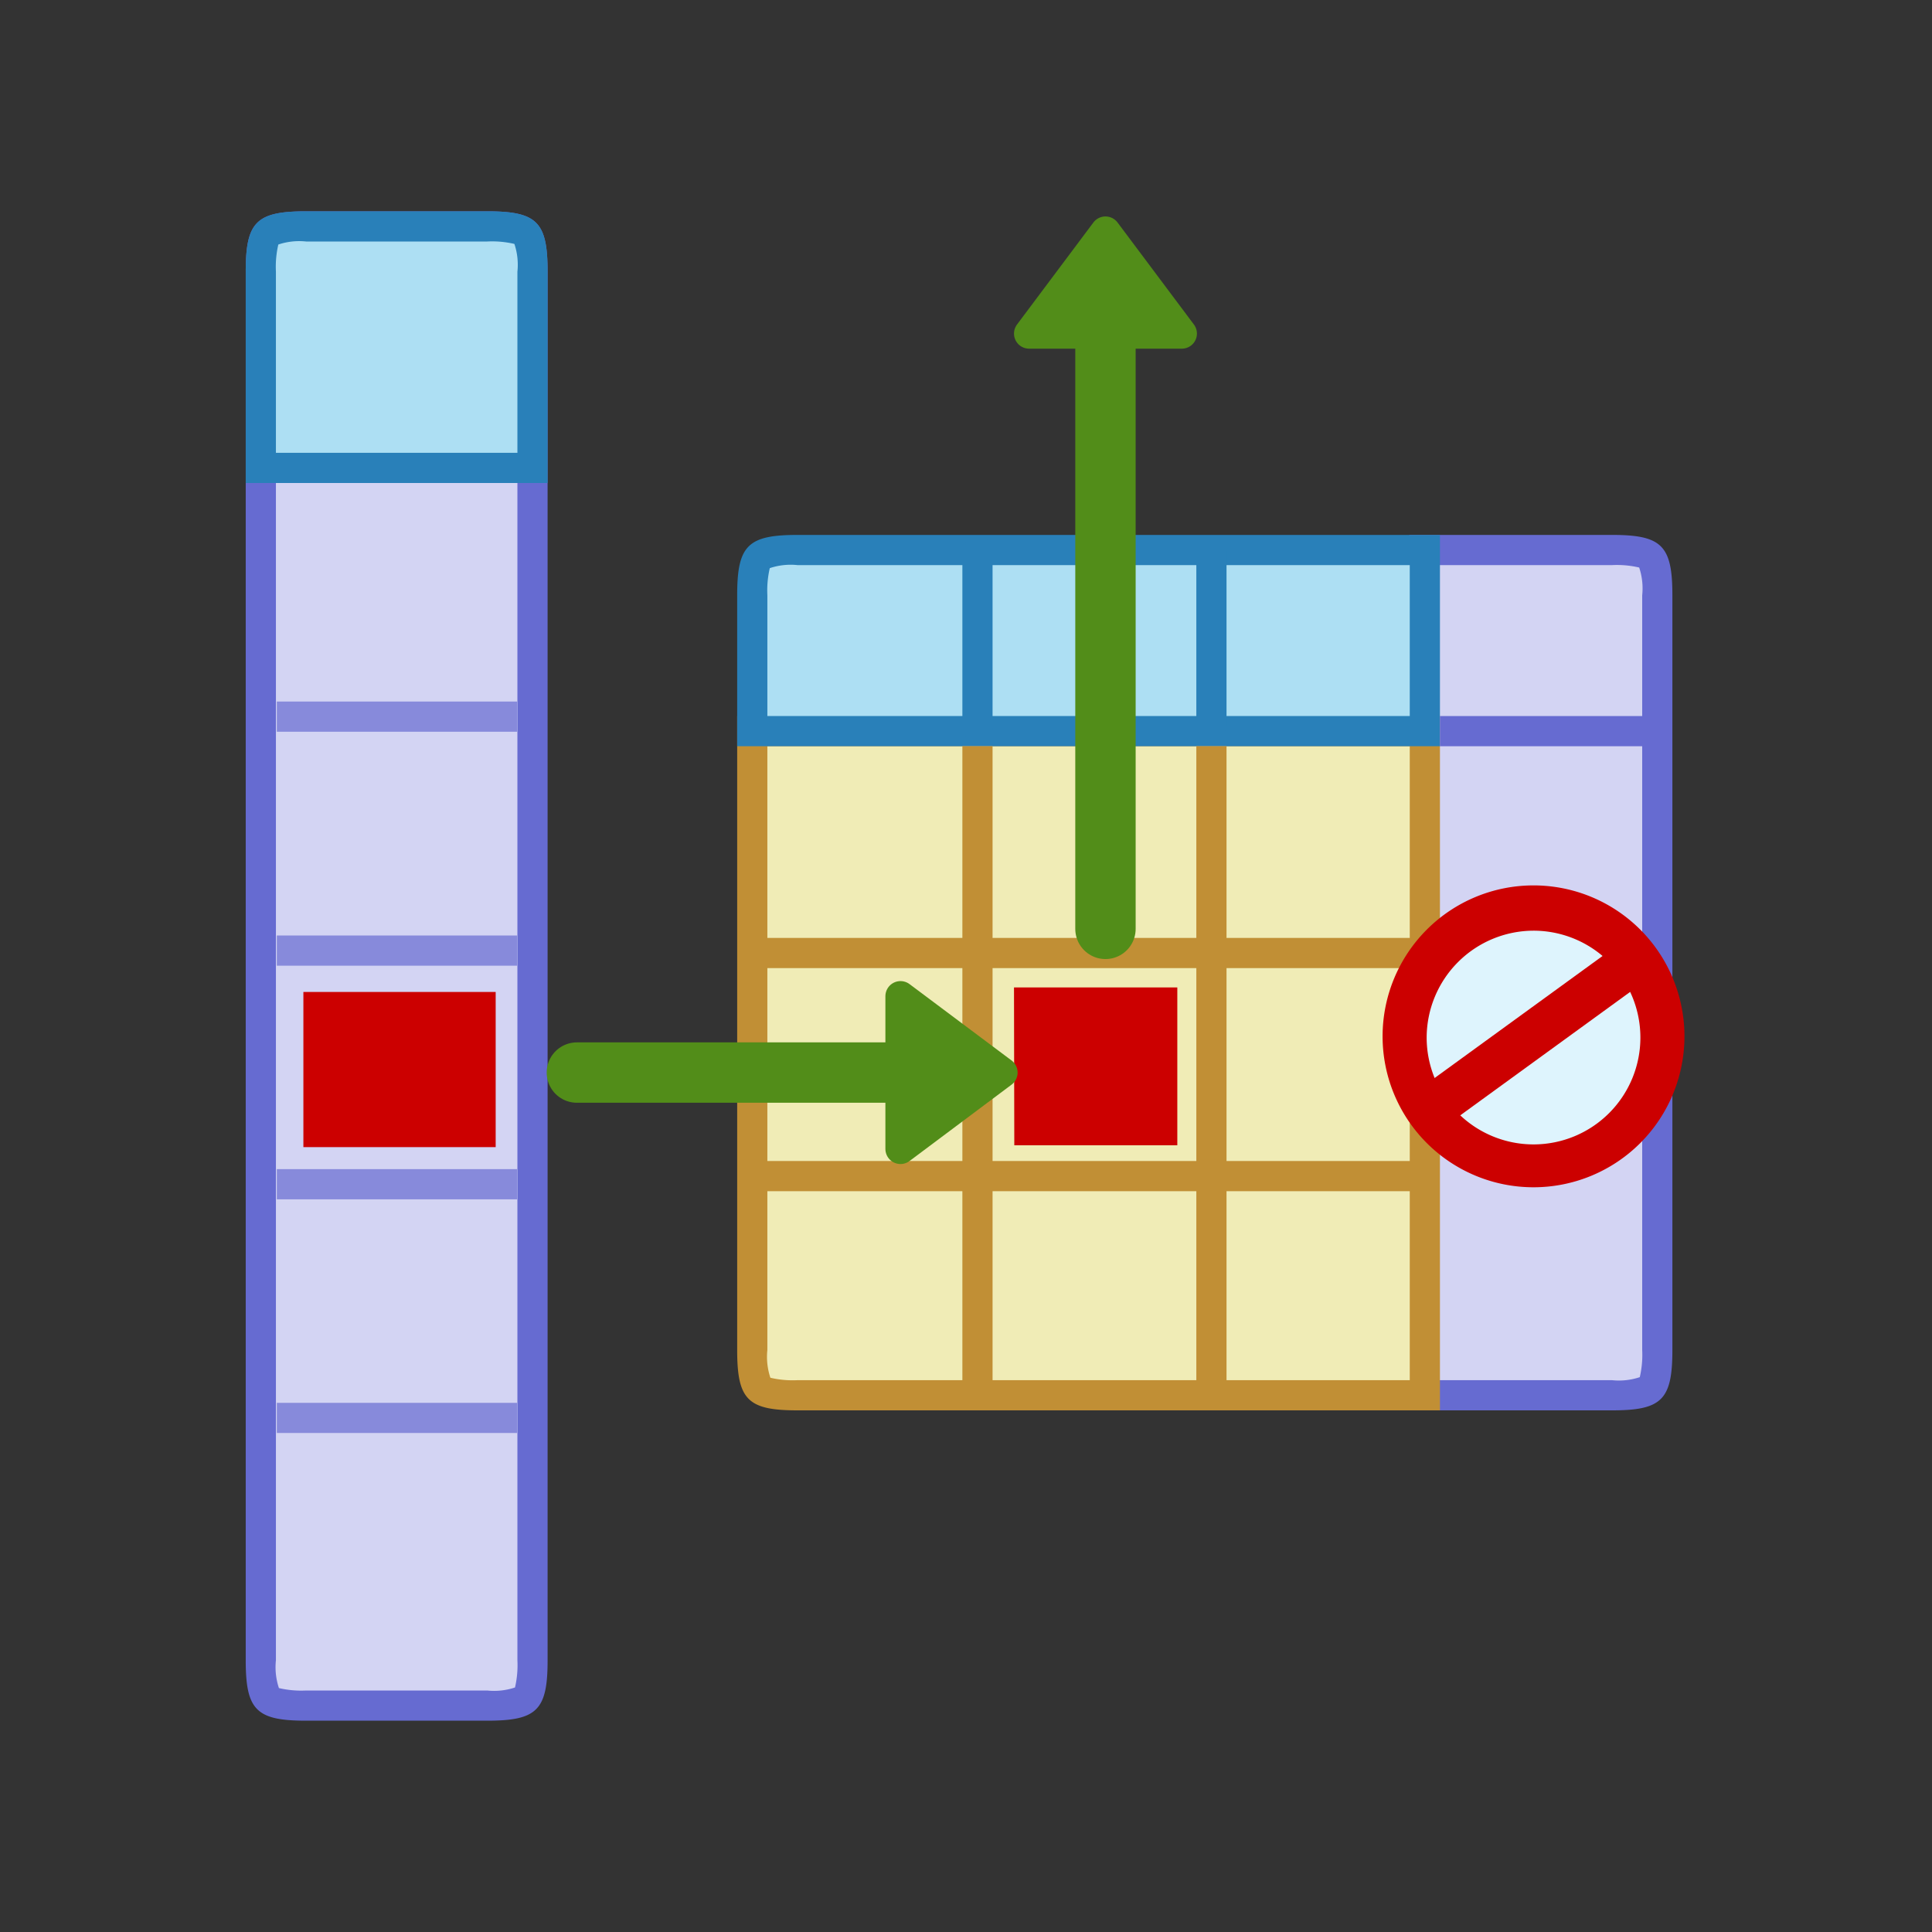 <svg id="_1" data-name="1" xmlns="http://www.w3.org/2000/svg" viewBox="0 0 64 64"><rect x="0" y="0" width="64" height="64" fill="#333333" stroke="none"/><defs><style>.cls-1,.cls-10{fill:#d3d4f3;}.cls-2{fill:#666bd1;}.cls-3{fill:#addff3;}.cls-4{fill:#2980b9;}.cls-5{opacity:0.7;}.cls-11,.cls-16,.cls-6{fill:none;}.cls-10,.cls-6{stroke:#666bd1;}.cls-11,.cls-13,.cls-14,.cls-6{stroke-linejoin:round;}.cls-7{fill:#f0ecb6;}.cls-8{fill:#c18f35;}.cls-9{fill:#72ceee;stroke:#2980b9;}.cls-14,.cls-9{stroke-linecap:round;}.cls-10,.cls-16,.cls-9{stroke-miterlimit:10;}.cls-11{stroke:#c18f35;}.cls-12{fill:#c00;}.cls-13,.cls-14{fill:#528d19;stroke:#528d19;}.cls-14{stroke-width:2px;}.cls-15{fill:#def4fd;}.cls-16{stroke:#c00;stroke-width:1.5px;}</style></defs><title>ex_hash_anti_join</title><rect class="cls-1" x="8.66" y="7.5" width="8.98" height="49" rx="1.5" ry="1.5"/><path class="cls-2" d="M16.14,8a3.25,3.25,0,0,1,.9.08h0a2.18,2.18,0,0,1,.1.92V55a3.28,3.28,0,0,1-.08.9,2.18,2.18,0,0,1-.92.1h-6a3.25,3.25,0,0,1-.9-.08h0a2.18,2.18,0,0,1-.1-.92V9a3.28,3.28,0,0,1,.08-.9,2.18,2.18,0,0,1,.92-.1h6m0-1h-6c-1.65,0-2,.35-2,2V55c0,1.65.35,2,2,2h6c1.65,0,2-.35,2-2V9c0-1.65-.35-2-2-2Z"/><path class="cls-3" d="M8.66,15.5V9c0-1.37.13-1.5,1.5-1.5h6c1.37,0,1.5.13,1.5,1.5v6.5Z"/><path class="cls-4" d="M16.14,8a3.25,3.25,0,0,1,.9.08h0a2.18,2.18,0,0,1,.1.92v6h-8V9a3.28,3.28,0,0,1,.08-.9,2.18,2.18,0,0,1,.92-.1h6m0-1h-6c-1.65,0-2,.35-2,2v7h10V9c0-1.65-.35-2-2-2Z"/><g class="cls-5"><line class="cls-6" x1="9.17" y1="23.74" x2="17.13" y2="23.74"/><line class="cls-6" x1="9.17" y1="31.49" x2="17.13" y2="31.49"/><line class="cls-6" x1="9.17" y1="39.23" x2="17.13" y2="39.23"/><line class="cls-6" x1="9.17" y1="46.97" x2="17.13" y2="46.97"/></g><path class="cls-1" d="M47.18,46.22v-28H53.4c1.37,0,1.5.13,1.5,1.5v25c0,1.37-.13,1.5-1.5,1.5Z"/><path class="cls-2" d="M53.4,18.72a3.25,3.25,0,0,1,.9.08h0a2.18,2.18,0,0,1,.1.92v25a3.28,3.28,0,0,1-.08.9,2.18,2.18,0,0,1-.92.1H47.68v-27H53.4m0-1H46.68v29H53.4c1.65,0,2-.35,2-2v-25c0-1.65-.35-2-2-2Z"/><path class="cls-7" d="M26.42,46.22c-1.37,0-1.5-.13-1.5-1.5V24.22H47.2v22Z"/><path class="cls-8" d="M46.7,24.72v21H26.42a3.25,3.25,0,0,1-.9-.08h0a2.18,2.18,0,0,1-.1-.92v-20H46.7m1-1H24.42v21c0,1.65.35,2,2,2H47.7v-23Z"/><path class="cls-3" d="M24.92,24.22v-4.5c0-1.37.13-1.5,1.5-1.5H47.2v6Z"/><path class="cls-4" d="M46.7,18.72v5H25.42v-4a3.28,3.28,0,0,1,.08-.9,2.18,2.18,0,0,1,.92-.1H46.7m1-1H26.42c-1.65,0-2,.35-2,2v5H47.7v-7Z"/><line class="cls-9" x1="32.38" y1="24.05" x2="32.38" y2="18.24"/><line class="cls-10" x1="54.78" y1="24.22" x2="47.7" y2="24.22"/><line class="cls-9" x1="40.13" y1="24.05" x2="40.13" y2="18.24"/><line class="cls-11" x1="32.38" y1="46.05" x2="32.38" y2="24.72"/><line class="cls-11" x1="40.13" y1="46.05" x2="40.13" y2="24.72"/><line class="cls-11" x1="24.95" y1="31.57" x2="47.2" y2="31.57"/><line class="cls-11" x1="24.95" y1="38.96" x2="47.2" y2="38.96"/><path class="cls-12" d="M10.05,32.86h6.37V38H10.05Z"/><path class="cls-12" d="M33.59,32.71H39v5.23h-5.4Z"/><polygon class="cls-13" points="33.21 35.53 29.83 33 29.83 38.06 33.21 35.53"/><line class="cls-14" x1="29.55" y1="35.53" x2="19.11" y2="35.53"/><polygon class="cls-13" points="36.62 7.67 34.09 11.05 39.15 11.05 36.62 7.67"/><line class="cls-14" x1="36.62" y1="11.33" x2="36.62" y2="30.77"/><circle class="cls-15" cx="50.8" cy="34.37" r="4.29"/><path class="cls-12" d="M50.8,30.83a3.54,3.54,0,1,1-3.54,3.54,3.55,3.55,0,0,1,3.54-3.54m0-1.5a5,5,0,1,0,5,5,5,5,0,0,0-5-5Z"/><line class="cls-16" x1="47.52" y1="36.64" x2="54.03" y2="31.91"/></svg>